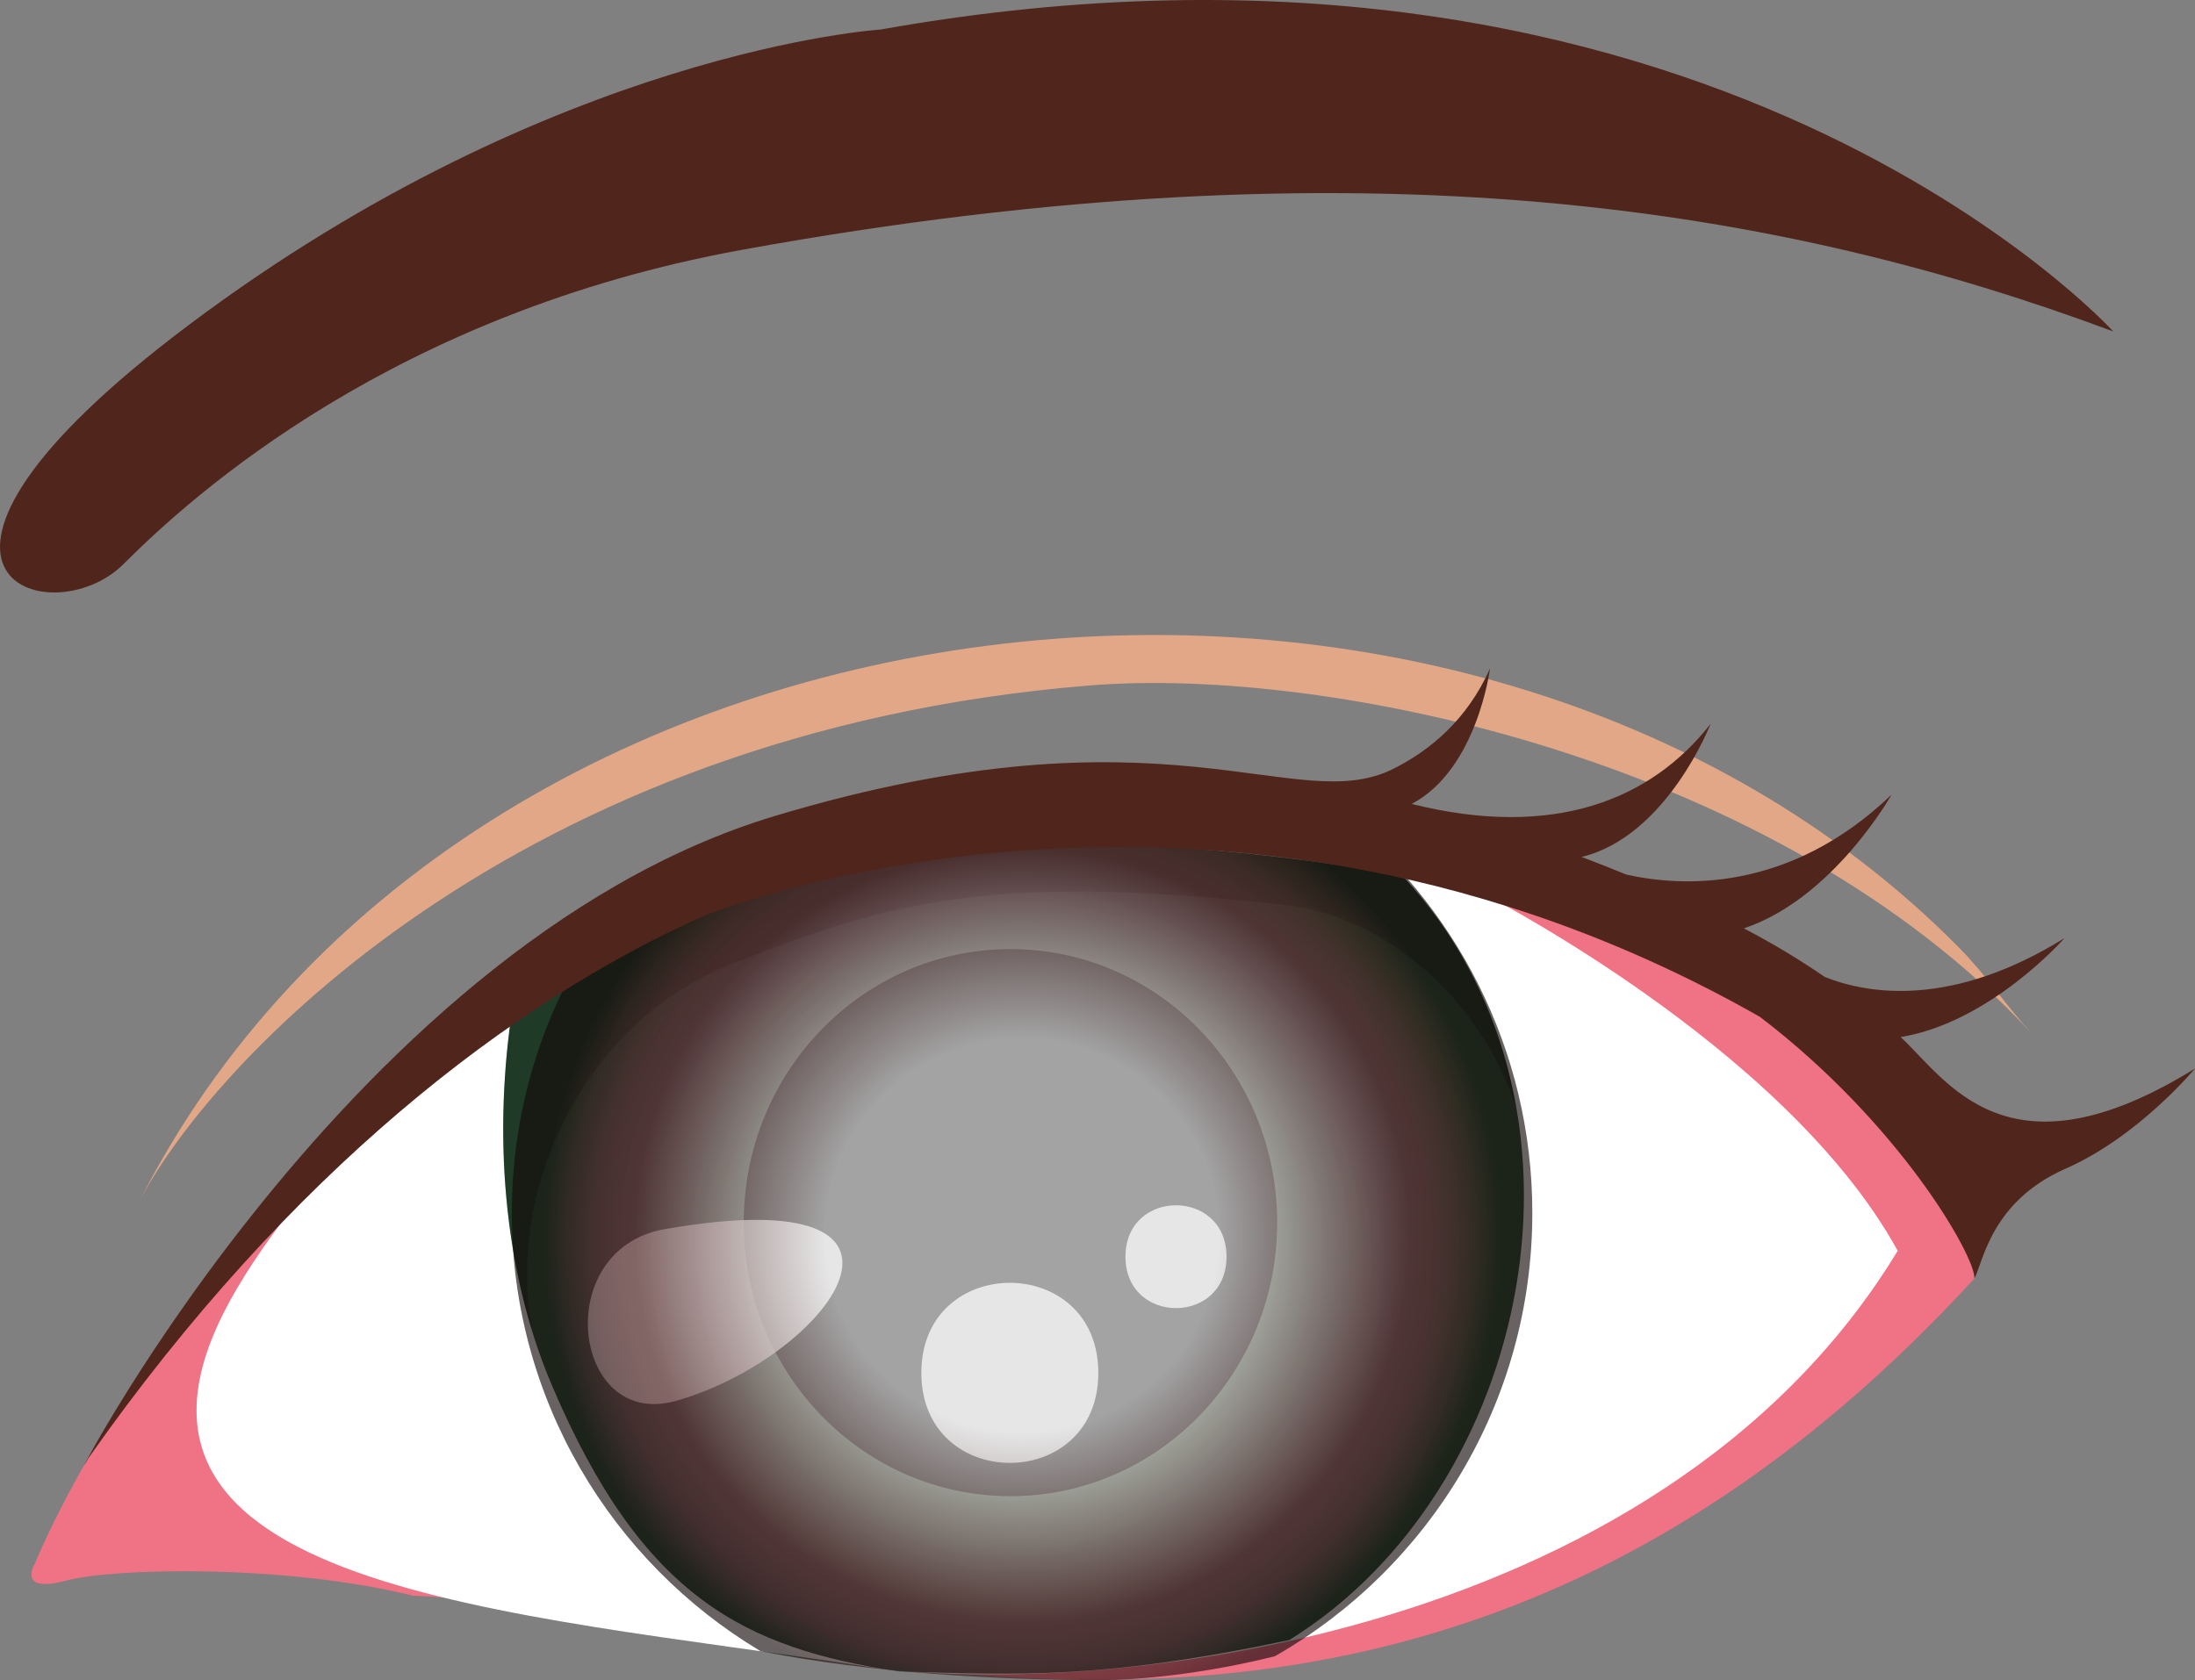<?xml version="1.0" encoding="UTF-8"?><svg xmlns="http://www.w3.org/2000/svg" xmlns:xlink="http://www.w3.org/1999/xlink" viewBox="0 0 767.53 587.65"><rect x="0" y="0" width="767.53" height="587.65" fill="#808080" stroke="none"/><defs><style>.cls-1{fill:#f07285;}.cls-2,.cls-3{fill:#fff;}.cls-4{isolation:isolate;}.cls-5{fill:url(#_Ì_Ý_èƒOƒ_ƒf_ƒVƒ_ƒ_103);mix-blend-mode:screen;opacity:.64;}.cls-6{opacity:.26;}.cls-7{fill:#50261c;}.cls-3{opacity:.73;}.cls-8{fill:url(#_Ì_Ý_èƒOƒ_ƒf_ƒVƒ_ƒ_136);}.cls-9{fill:#e1a787;}</style><radialGradient id="_Ì_Ý_èƒOƒ_ƒf_ƒVƒ_ƒ_136" cx="354.41" cy="440.3" fx="354.41" fy="440.3" r="162.63" gradientUnits="userSpaceOnUse"><stop offset=".41" stop-color="#487454"/><stop offset=".81" stop-color="#3e484a"/><stop offset=".9" stop-color="#394945"/><stop offset=".99" stop-color="#2c4e38"/><stop offset="1" stop-color="#2a4f36"/></radialGradient><radialGradient id="_Ì_Ý_èƒOƒ_ƒf_ƒVƒ_ƒ_103" cx="357.38" cy="432.11" fx="357.38" fy="432.11" r="167.38" gradientUnits="userSpaceOnUse"><stop offset=".41" stop-color="#fff"/><stop offset=".81" stop-color="#5a2a2a"/><stop offset=".85" stop-color="#552727"/><stop offset=".9" stop-color="#482121"/><stop offset=".95" stop-color="#321717"/><stop offset="1" stop-color="#150a0a"/></radialGradient></defs><g class="cls-4"><g id="_ƒŒƒCƒ__1"><g><path class="cls-1" d="m513.44,310.09l-225.97-4.73C87.3,358.83,12.31,546.66,12.31,546.66c0,0-6.97,10.98,10.93,6.17,16.35-4.39,76.25-5.79,121.13,5.29,123.78,4.96,343.09,110.38,546.08-111,0,0-14.16-95.67-177-137.03Z"/><path class="cls-2" d="m514.96,310.59c-156.68-30.79-238.43-13.81-324.46,33.62-78.52,48.11-110.82,112.16-110.82,112.16-53.36,99.61,99.11,107.55,222.54,126.41,75.8,11.58,276.81-6.08,361.36-145.28-39.75-72.36-148.62-126.9-148.62-126.9Z"/><path class="cls-8" d="m179.39,351.35c-6.94,43.76-3.83,92.24,13.57,133.15,31.68,74.52,67.65,91.98,121.29,100.12,42.13,1.2,71.1,2.9,136.59-10.99,84.39-52.2,113.96-187.82,39.3-267.57-112.37-19.1-215.97-18.02-310.75,45.3Z"/><path class="cls-6" d="m255.06,337.52c51.86-20.42,88.14-33.04,194.47-20.95,37.27,4.24,69,35.14,80.63,70.82-5.31-29.9-18.42-58.27-40.02-81.34-112.41-19.11-215.93-18.04-310.75,45.3-5.85,36.82-4.54,77.91,6.78,114.46-9.83-50.78,19.34-108.77,68.89-128.28Z"/><ellipse cx="353.33" cy="427.65" rx="93.27" ry="95.68"/><path class="cls-3" d="m384.05,480.19c0,41.99-61.88,41.99-61.88,0s61.88-41.99,61.88,0Z"/><path class="cls-3" d="m428.88,439.56c0,23.98-35.34,23.98-35.34,0s35.34-23.98,35.34,0Z"/><path class="cls-3" d="m232.4,429.93c-40.07,6.98-32.44,70.46,4.12,60.02,53.43-15.27,99.98-78.15-4.12-60.02Z"/><path class="cls-5" d="m535.81,424.29c0,66.38-36.24,124.29-90.02,155.02-25.01,6.23-47.92,8.34-60.64,8.34-36.67,0-80.08-2.43-119.2-10.11-52.11-31.15-86.99-88.12-86.99-153.25,0-35.51,10.37-68.59,28.25-96.39,55.38-28.72,119.41-51.34,173.15-51.34,4.84,0,47.76,1.75,86.52,6.84,41.95,32.65,68.93,83.62,68.93,140.89Z"/><path class="cls-7" d="m738.98,115.96S596.24-41.06,307.9,10.33c0,0-113.66,7.1-241.77,103.25-117.13,87.9-48.08,108.88-23.01,83.78,24.2-24.22,94.59-87.84,216.25-109.96,219.82-39.97,365.46-14.02,479.62,28.55Z"/><path class="cls-9" d="m48.1,421.43c23.83-47.4,130.75-165.39,333.12-181.69,83.17-6.7,240.58,25.81,329.2,121.74-8.74-9.46-15.89-20.35-25.03-29.64C512.81,156.54,162.04,194.78,48.1,421.43Z"/><path class="cls-7" d="m664.58,362.74c31.48-5.14,57.33-34.61,57.33-34.61-39.24,24.32-68.35,19.71-83.79,13.61-9.08-6.24-18.55-11.92-28.34-17.02,31.29-10.45,51.64-46.76,51.64-46.76-35.9,34.42-73.58,32.23-92.71,27.95-5.24-2.15-10.47-4.22-15.66-6.17,29.87-7.25,45.11-46.57,45.11-46.57-20.88,26.7-54.93,40.4-104.54,28.03,22.95-12.08,27.39-47.37,27.39-47.37-8.03,18.04-21.13,28.73-33.77,35.07-34.46,17.27-79.29-24.69-216.34,16.52C117.64,331.5,16.03,537.53,30.97,509.93c70.26-100,148.45-159.87,215.13-189.57,0,0,178.84-73.08,369.33,35.33,48.83,37.29,75.02,83.32,75.02,91.43,3.1-6.19,6.04-27,31.82-38.34,25.59-11.25,45.26-35.04,45.26-35.04-65.91,40.85-86.93,3.69-102.95-11.01Z"/></g></g></g></svg>